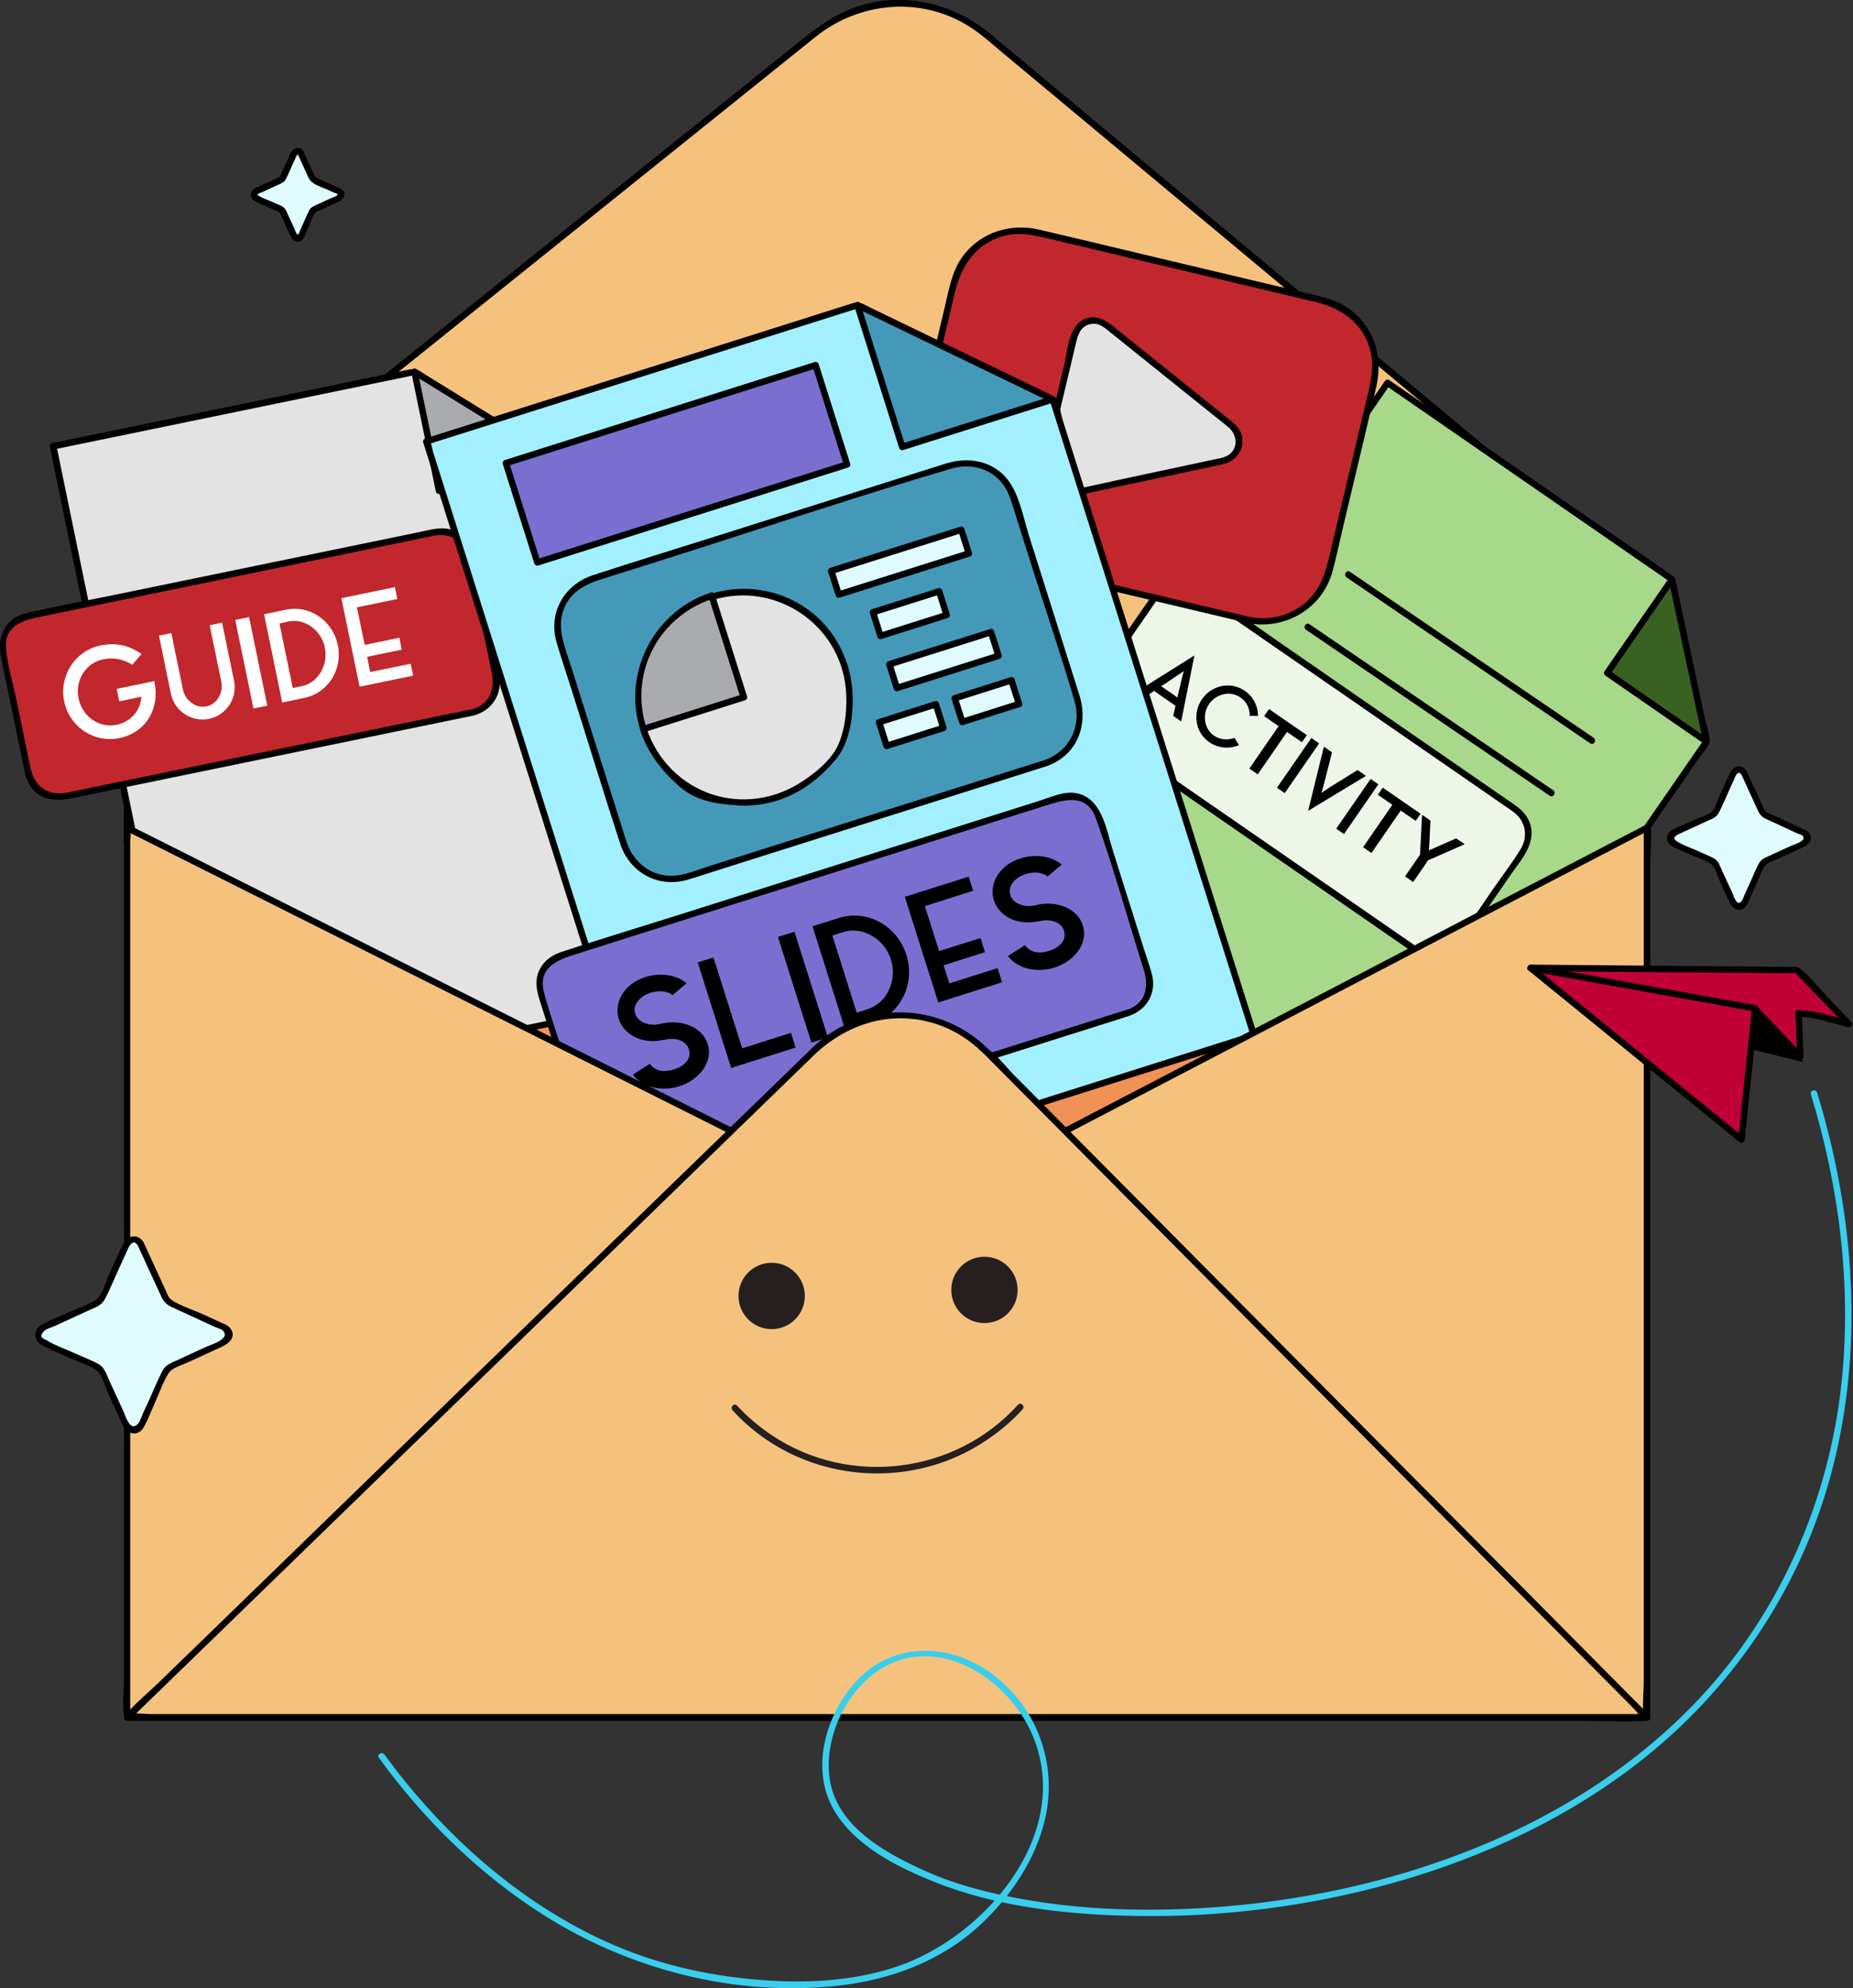 <svg width="466" height="500" viewBox="0 0 466 500" fill="none" xmlns="http://www.w3.org/2000/svg">
<rect x="0" y="0" width="466" height="500" fill="#333333" stroke="none"/>
<g clip-path="url(#clip0_1452_89)">
<path d="M31.926 147.321L205.137 8.23C217.648 -1.826 235.523 -1.652 247.837 8.621L414.185 147.321V179.9H32.056L31.926 147.321Z" fill="#F5C27E"/>
<path d="M32.489 147.907C39.352 142.39 46.216 136.895 53.057 131.378C69.043 118.542 85.028 105.706 101.014 92.87C119.301 78.188 137.589 63.484 155.898 48.801C169.451 37.92 183.004 27.039 196.557 16.136C199.424 13.833 202.291 11.509 205.179 9.207C216.234 0.411 231.59 -0.957 243.688 6.623C246.707 8.512 249.4 10.988 252.136 13.269C256.98 17.308 261.802 21.326 266.645 25.366C282.37 38.485 298.116 51.603 313.841 64.722C331.803 79.686 349.743 94.673 367.705 109.637C380.606 120.388 393.507 131.139 406.409 141.912C408.754 143.867 411.078 145.887 413.467 147.798C413.424 147.776 413.467 146.994 413.337 148.037C413.12 149.774 413.337 151.707 413.337 153.445V179.877L414.162 179.052H37.854C36.29 179.052 34.227 178.705 32.685 179.052C32.489 179.096 32.25 179.052 32.055 179.052L32.88 179.877C32.837 169.018 32.793 158.158 32.75 147.298C32.75 146.256 31.121 146.256 31.121 147.298C31.164 158.158 31.208 169.018 31.251 179.877C31.251 180.312 31.62 180.703 32.077 180.703H398.611C403.542 180.703 408.667 181.115 413.576 180.703C413.793 180.703 414.01 180.703 414.206 180.703C414.64 180.703 415.031 180.334 415.031 179.877V152.598C415.031 151.034 415.639 148.037 414.705 146.669C414.249 145.995 413.185 145.387 412.555 144.866C401.934 136.004 391.292 127.143 380.671 118.26C363.144 103.643 345.616 89.026 328.089 74.409C310.974 60.139 293.859 45.869 276.744 31.6C267.579 23.955 258.413 16.288 249.226 8.664C240.495 1.41 229.244 -1.783 218.059 0.932C211.739 2.474 206.656 5.949 201.704 9.924C190.627 18.807 179.551 27.712 168.495 36.595C150.664 50.908 132.854 65.221 115.023 79.534C97.517 93.587 80.011 107.639 62.505 121.713C52.601 129.662 42.676 137.633 32.772 145.583C32.294 145.952 31.838 146.343 31.36 146.712C30.535 147.364 31.707 148.515 32.511 147.863L32.489 147.907Z" fill="black"/>
<path d="M31.926 211.479L205.137 350.591C217.648 360.647 235.523 360.474 247.837 350.2L414.185 211.501V178.922H32.056L31.926 211.501V211.479Z" fill="#F09156"/>
<path d="M31.336 212.043C38.395 217.712 45.432 223.359 52.491 229.028C68.78 242.103 85.048 255.178 101.338 268.253C119.734 283.022 138.108 297.791 156.505 312.538C169.905 323.311 183.306 334.062 196.707 344.835C199.248 346.876 201.789 348.94 204.352 350.981C215.255 359.669 230.415 361.341 242.774 354.608C246.466 352.589 249.594 349.787 252.808 347.094C257.586 343.119 262.365 339.123 267.143 335.148C282.976 321.943 298.81 308.737 314.643 295.554C332.735 280.459 350.827 265.386 368.919 250.291C381.929 239.431 394.961 228.571 407.971 217.733C409.535 216.43 411.098 215.127 412.662 213.824C413.249 213.324 414.291 212.76 414.725 212.108C415.681 210.653 415.029 207.417 415.029 205.766V178.899C415.029 178.465 414.66 178.074 414.204 178.074H47.648C42.717 178.074 37.592 177.661 32.683 178.074C32.466 178.074 32.249 178.074 32.053 178.074C31.619 178.074 31.25 178.443 31.228 178.899C31.184 189.759 31.141 200.619 31.098 211.478C31.098 212.521 32.726 212.521 32.726 211.478C32.77 200.619 32.813 189.759 32.857 178.899L32.031 179.725H408.362C409.925 179.725 411.989 180.072 413.531 179.725C413.726 179.681 413.965 179.725 414.161 179.725L413.335 178.899V205.766C413.335 207.373 413.01 209.35 413.335 210.914C413.531 211.826 413.618 210.848 413.444 211.022C412.684 211.674 411.902 212.304 411.142 212.955C400.521 221.817 389.9 230.656 379.301 239.518C361.904 254.026 344.507 268.535 327.088 283.043C310.169 297.139 293.271 311.257 276.352 325.353C266.991 333.15 257.63 340.969 248.269 348.766C239.147 356.368 227.201 359.322 215.755 355.477C210.412 353.696 206.264 350.438 201.985 347.007C190.604 337.863 179.201 328.719 167.82 319.575C150.032 305.284 132.223 290.993 114.434 276.701C97.276 262.91 80.118 249.14 62.96 235.348C53.251 227.551 43.543 219.753 33.856 211.978C33.4 211.609 32.944 211.239 32.487 210.892C31.684 210.24 30.511 211.391 31.336 212.043Z" fill="black"/>
<path d="M356.282 291.972L259.805 225.316L348.962 96.281L420.462 145.693L429.085 186.59L356.282 291.972Z" fill="#A8D88A"/>
<path d="M356.673 291.254C345.792 283.739 334.91 276.224 324.029 268.709C306.697 256.742 289.387 244.774 272.055 232.807C268.102 230.07 264.149 227.334 260.196 224.597L260.478 225.705C270.534 211.153 280.59 196.601 290.646 182.027C306.654 158.853 322.661 135.678 338.69 112.504C342.338 107.226 345.987 101.948 349.636 96.67L348.528 96.953C363.102 107.03 377.676 117.086 392.249 127.164C400.307 132.724 408.343 138.285 416.401 143.845L419.16 145.756C419.92 146.277 419.92 146.646 419.703 145.93C420.68 149.079 421.093 152.511 421.766 155.725C423.004 161.611 424.242 167.475 425.48 173.361C426.349 177.51 426.935 181.875 428.13 185.937C428.195 186.176 428.303 186.523 428.303 186.784C428.303 186.132 428.521 186.024 428.282 186.328C427.934 186.784 427.63 187.262 427.304 187.739L422.808 194.233C410.32 212.304 397.853 230.353 385.364 248.423C379.022 257.589 372.702 266.754 366.36 275.92C362.928 280.893 359.279 285.759 356.043 290.841C355.891 291.08 355.717 291.319 355.565 291.536C354.957 292.405 356.369 293.208 356.977 292.361C365.361 280.22 373.744 268.101 382.128 255.96C395.268 236.934 408.43 217.907 421.57 198.881L427.326 190.541C428.021 189.52 429.368 188.217 429.759 187.023C430.345 185.263 428.977 182.092 428.607 180.355C427.413 174.664 426.218 168.974 425.002 163.262L421.809 148.102C421.462 146.494 421.505 145.43 420.18 144.496C413.817 139.935 407.301 135.591 400.872 131.161C384.039 119.541 367.207 107.899 350.375 96.279C350.027 96.04 349.701 95.802 349.354 95.584C348.963 95.324 348.463 95.541 348.246 95.867C338.19 110.419 328.134 124.971 318.078 139.544C302.071 162.719 286.064 185.893 270.035 209.068C266.386 214.346 262.737 219.623 259.088 224.901C258.828 225.292 259.045 225.792 259.371 226.009C270.252 233.524 281.133 241.039 292.015 248.553C309.347 260.521 326.657 272.488 343.989 284.455C347.942 287.192 351.895 289.929 355.848 292.665C356.717 293.273 357.52 291.862 356.673 291.254Z" fill="black"/>
<path d="M420.461 145.691L404.215 169.235L429.17 186.48L420.461 145.691Z" fill="#396121"/>
<path d="M419.766 145.301C414.336 153.141 408.928 160.982 403.498 168.823C403.238 169.214 403.455 169.713 403.781 169.93C412.099 175.686 420.418 181.42 428.736 187.175C429.366 187.61 430.061 186.893 429.931 186.263C427.39 174.361 424.849 162.481 422.329 150.578C421.96 148.884 421.612 147.19 421.243 145.496C421.026 144.475 419.462 144.91 419.679 145.931C422.22 157.833 424.762 169.713 427.281 181.615C427.65 183.309 427.998 185.004 428.367 186.698L429.562 185.785C421.243 180.03 412.925 174.296 404.606 168.54L404.888 169.648C410.318 161.807 415.726 153.967 421.156 146.126C421.764 145.257 420.353 144.454 419.744 145.301H419.766Z" fill="black"/>
<path d="M290.527 150.033L274.416 173.352C272.057 176.767 272.913 181.448 276.327 183.807L356.507 239.202C359.922 241.561 364.602 240.705 366.961 237.29L383.072 213.971C385.432 210.556 384.576 205.876 381.161 203.517L300.982 148.122C297.567 145.763 292.886 146.618 290.527 150.033Z" fill="#EEF6E8"/>
<path d="M356.955 238.54C342.099 228.289 327.265 218.016 312.409 207.764C303.157 201.379 293.926 194.993 284.674 188.608C282.328 186.979 279.96 185.393 277.615 183.742C273.749 181.006 273.032 176.923 275.703 172.97C278.722 168.539 281.807 164.152 284.847 159.721L289.517 152.966C290.516 151.533 291.472 149.774 292.949 148.796C296.663 146.32 299.877 148.383 302.896 150.469L311.779 156.615C331.196 170.016 350.592 183.438 370.009 196.839L378.74 202.877C379.348 203.312 379.999 203.703 380.586 204.159C383.713 206.504 384.387 210.305 382.367 213.607C380.238 217.082 377.697 220.361 375.373 223.728C372.463 227.963 369.618 232.263 366.599 236.412C364.231 239.67 360.452 240.756 356.912 238.54C356.021 237.976 355.196 239.387 356.087 239.952C359.323 241.972 363.449 241.863 366.338 239.235C367.554 238.128 368.445 236.607 369.357 235.261C372.876 230.157 376.416 225.053 379.934 219.949C382.671 215.996 386.711 211.739 384.561 206.548C383.453 203.898 381.129 202.551 378.892 201.009C359.518 187.63 340.145 174.251 320.793 160.85C314.407 156.441 308.13 151.837 301.636 147.623C297.379 144.843 292.449 145.929 289.539 150.034C286.324 154.552 283.218 159.178 280.069 163.739L275.204 170.776C274.27 172.144 273.162 173.491 272.641 175.076C271.208 179.507 273.684 183.026 277.137 185.415C284.587 190.562 292.036 195.71 299.486 200.857C317.969 213.628 336.452 226.399 354.914 239.17L356.043 239.952C356.912 240.56 357.715 239.148 356.868 238.54H356.955Z" fill="black"/>
<path d="M295.619 177.487L290.233 173.751C289.038 174.554 288.061 175.206 288.061 175.206L286.062 173.816L300.376 164.824L297.052 181.418L295.054 180.028C295.054 180.028 295.315 178.898 295.619 177.465V177.487ZM296.119 175.423C296.119 175.423 296.271 174.511 296.379 174.098C296.64 173.164 296.792 172.383 296.9 171.926C297.335 169.993 297.726 168.755 297.726 168.755C297.726 168.755 296.618 169.516 294.967 170.602C294.555 170.906 293.881 171.362 293.121 171.861C292.774 172.1 291.992 172.578 291.992 172.578C291.992 172.578 292.274 172.708 294.099 173.99C295.923 175.249 296.119 175.423 296.119 175.423Z" fill="black"/>
<path d="M311.603 187.372C309.214 188.393 306.39 188.198 304.11 186.634C300.613 184.223 299.831 179.38 302.285 175.818C304.761 172.256 309.518 171.3 313.036 173.711C315.186 175.188 316.359 177.534 316.381 180.01H314.296C314.274 178.142 313.601 176.534 311.907 175.362C309.453 173.668 305.869 174.428 304.066 177.034C302.285 179.619 302.806 183.267 305.261 184.962C306.911 186.091 308.801 186.178 310.452 185.548L311.603 187.372Z" fill="black"/>
<path d="M328.653 184.872L327.415 186.653L323.657 184.068L316.294 194.732L314.188 193.277L321.55 182.613L317.901 180.093L319.139 178.312L328.653 184.872Z" fill="black"/>
<path d="M323.091 199.447L321.137 198.1L329.781 185.59L331.736 186.936L323.091 199.447Z" fill="black"/>
<path d="M343.532 195.105L328.98 203.901L332.933 187.785L334.975 189.197L333.042 196.842L332.325 199.383L334.497 197.928L341.404 193.649L343.511 195.105H343.532Z" fill="black"/>
<path d="M337.994 209.74L336.039 208.393L344.683 195.883L346.638 197.229L337.994 209.74Z" fill="black"/>
<path d="M357.258 204.637L356.02 206.418L352.263 203.834L344.9 214.498L342.793 213.043L350.156 202.379L346.507 199.859L347.745 198.078L357.258 204.637Z" fill="black"/>
<path d="M368.356 212.283L360.298 215.845L359.125 216.323L358.213 217.713L355.389 221.796L353.348 220.384L356.28 216.149L357.105 214.954L357.192 213.434L357.626 204.898L359.733 206.354L359.451 212.218L359.342 213.847L360.819 213.195L366.205 210.828L368.356 212.305V212.283Z" fill="black"/>
<path d="M338.642 145.192C356.561 157.398 374.458 169.583 392.376 181.789C394.895 183.505 397.415 185.221 399.934 186.937C400.803 187.523 401.628 186.111 400.76 185.525C382.841 173.319 364.945 161.134 347.026 148.928C344.507 147.212 341.987 145.496 339.468 143.78C338.599 143.194 337.774 144.606 338.642 145.192Z" fill="black"/>
<path d="M328.459 158.376C346.377 170.582 364.274 182.767 382.192 194.973C384.712 196.689 387.231 198.404 389.751 200.12C390.62 200.707 391.445 199.295 390.576 198.708C372.658 186.502 354.761 174.318 336.843 162.111C334.323 160.396 331.804 158.68 329.284 156.964C328.415 156.378 327.59 157.789 328.459 158.376Z" fill="black"/>
<path d="M169.711 250.919L47.127 276.157L13.375 112.242L104.249 93.519L142.149 117.042L169.711 250.919Z" fill="#E3E3E4"/>
<path d="M169.495 250.141C155.682 252.986 141.89 255.832 128.076 258.677C106.075 263.216 84.073 267.734 62.071 272.273C57.032 273.316 51.972 274.358 46.933 275.401L47.932 275.965C44.109 257.439 40.309 238.912 36.486 220.386C30.448 191.043 24.41 161.722 18.372 132.379C16.982 125.581 15.57 118.804 14.18 112.006L13.616 113.005C32.186 109.183 50.756 105.36 69.304 101.538C79.49 99.431 89.677 97.346 99.885 95.239L103.338 94.522C103.642 94.457 103.924 94.392 104.229 94.349C104.815 94.218 103.881 94.24 103.924 94.262C107.03 96.086 110.071 98.084 113.155 99.974C118.542 103.319 123.95 106.663 129.336 110.008C133.18 112.397 136.981 115.134 140.978 117.241C141.217 117.371 141.521 117.523 141.738 117.697C141.26 117.284 141.369 117.023 141.434 117.436C141.521 118.044 141.673 118.631 141.803 119.239C142.368 121.975 142.932 124.69 143.497 127.427C148.232 150.384 152.945 173.342 157.68 196.321C161.372 214.282 164.76 232.331 168.778 250.228C168.843 250.51 168.909 250.814 168.952 251.118C169.169 252.139 170.733 251.705 170.516 250.684C167.345 235.263 164.174 219.843 160.981 204.422C156.007 180.248 151.034 156.075 146.038 131.901L143.866 121.389C143.606 120.086 143.562 118.044 142.932 116.85C142.628 116.285 142.237 116.111 141.694 115.785C140.131 114.786 138.545 113.831 136.96 112.853C131.747 109.617 126.534 106.381 121.3 103.145C116.63 100.234 111.961 97.346 107.269 94.435C105.771 93.501 104.858 92.546 103.099 92.893C94.998 94.501 86.94 96.216 78.839 97.889C57.38 102.298 35.921 106.729 14.463 111.138L13.116 111.42C12.66 111.507 12.464 112.006 12.551 112.419C16.374 130.946 20.175 149.472 23.997 167.999C30.035 197.341 36.073 226.663 42.111 256.005C43.501 262.803 44.913 269.58 46.303 276.378C46.39 276.834 46.89 277.03 47.302 276.943C61.116 274.097 74.907 271.252 88.721 268.407C110.723 263.868 132.724 259.35 154.726 254.811C159.765 253.768 164.825 252.726 169.864 251.683C170.885 251.466 170.451 249.902 169.43 250.119L169.495 250.141Z" fill="black"/>
<path d="M104.25 93.519L110.397 123.427L142.107 116.889L104.25 93.519Z" fill="#AAABAE"/>
<path d="M103.469 93.739C105.51 103.708 107.574 113.678 109.615 123.625C109.702 124.081 110.202 124.277 110.615 124.19C119.867 122.278 129.119 120.389 138.372 118.478C139.697 118.195 141.022 117.935 142.325 117.652C143.041 117.5 143.085 116.501 142.52 116.154C131.465 109.334 120.41 102.514 109.355 95.694C107.791 94.717 106.227 93.761 104.642 92.784C103.751 92.241 102.926 93.631 103.816 94.195C114.872 101.015 125.927 107.835 136.982 114.655C138.546 115.632 140.109 116.588 141.695 117.565L141.89 116.067C132.638 117.978 123.385 119.868 114.133 121.779C112.808 122.061 111.483 122.322 110.18 122.604L111.179 123.169C109.138 113.2 107.074 103.231 105.033 93.283C104.815 92.262 103.252 92.697 103.469 93.718V93.739Z" fill="black"/>
<path d="M109.547 133.807L6.673 154.999C2.608 155.837 -0.009 159.811 0.829 163.876L7.135 194.487C7.972 198.552 11.946 201.169 16.011 200.331L118.886 179.139C122.951 178.302 125.567 174.328 124.73 170.263L118.424 139.652C117.586 135.587 113.612 132.97 109.547 133.807Z" fill="#C1272D"/>
<path d="M118.649 178.355C99.731 182.243 80.836 186.153 61.918 190.04C50.081 192.473 38.244 194.905 26.407 197.36C23.279 198.011 20.152 198.641 17.024 199.293C12.333 200.27 8.662 197.968 7.663 193.146C6.49 187.456 5.318 181.765 4.145 176.075C3.254 171.796 1.886 167.365 1.517 163C1.039 157.461 5.6 156.028 9.813 155.159C13.571 154.377 17.328 153.617 21.086 152.835C45.954 147.709 70.823 142.584 95.692 137.48C99.427 136.719 103.141 135.938 106.877 135.177C107.724 135.004 108.593 134.786 109.44 134.656C113.306 134.005 116.586 136.024 117.606 139.869C118.714 144.104 119.387 148.513 120.278 152.813C121.429 158.395 122.667 163.977 123.731 169.581C124.491 173.621 122.884 177.269 118.649 178.377C117.628 178.638 118.063 180.202 119.083 179.941C123.232 178.877 126.099 175.184 125.621 170.819C125.447 169.255 125.013 167.669 124.687 166.127C123.297 159.416 121.929 152.705 120.538 145.994C119.539 141.107 119.192 134.873 113.436 133.179C110.787 132.397 108.028 133.266 105.422 133.809C80.531 138.935 55.663 144.061 30.773 149.186C22.78 150.837 14.744 152.336 6.795 154.117C1.495 155.311 -0.786 159.894 0.214 164.976C1.386 170.927 2.668 176.835 3.884 182.786L5.774 191.973C6.143 193.798 6.404 195.709 7.403 197.338C9.9 201.378 14.114 201.552 18.197 200.705C27.862 198.706 37.549 196.73 47.214 194.732C70.714 189.888 94.193 185.067 117.693 180.223L119.083 179.941C120.104 179.724 119.67 178.16 118.649 178.377V178.355Z" fill="black"/>
<path d="M38.876 171.691C40.201 178.142 36.726 184.245 30.015 185.613C23.673 186.916 17.461 182.811 16.136 176.361C14.811 169.975 18.895 163.633 25.215 162.33C30.08 161.331 33.099 162.83 35.597 164.437L33.273 167.173C31.601 166.153 29.211 165.132 25.932 165.805C21.566 166.696 18.829 171.083 19.763 175.622C20.697 180.205 24.954 183.181 29.32 182.268C32.752 181.552 35.315 178.88 35.553 175.21L29.993 176.361L29.342 173.233L38.789 171.278C38.833 171.496 38.833 171.474 38.876 171.669V171.691Z" fill="white"/>
<path d="M55.445 156.681L55.857 156.594L58.855 171.189C59.767 175.576 56.922 179.877 52.578 180.767C48.19 181.68 43.89 178.834 42.978 174.447L39.98 159.852L40.393 159.765L42.869 159.244L43.086 159.2L46.018 173.448C46.583 176.141 49.255 178.183 51.926 177.64C54.576 177.097 56.227 174.165 55.662 171.471L52.73 157.224L52.947 157.18L55.423 156.659L55.445 156.681Z" fill="white"/>
<path d="M67.218 177.446L63.743 178.163L59.16 155.9L62.635 155.184L67.218 177.446Z" fill="white"/>
<path d="M84.962 162.243C86.222 168.324 82.53 174.275 76.513 175.513L74.32 175.969L70.975 176.664L66.414 154.467L69.759 153.772L71.953 153.316C77.969 152.078 83.703 156.14 84.962 162.243ZM81.726 162.916C80.836 158.551 76.709 155.423 72.561 156.292L70.28 156.77L73.625 173.016L75.905 172.538C80.032 171.691 82.595 167.217 81.704 162.916H81.726Z" fill="white"/>
<path d="M89.761 152.705L91.716 162.175L100.425 160.372L101.033 163.369L92.324 165.172L93.106 168.995L103.292 166.91L103.9 169.907L90.434 172.687L85.852 150.425L99.317 147.645L99.926 150.642L89.739 152.727L89.761 152.705Z" fill="white"/>
<path d="M75.667 38.506L78.577 44.826C78.664 45.021 78.816 45.173 79.012 45.26L85.332 48.171C86.027 48.496 86.027 49.474 85.332 49.8L79.012 52.71C78.816 52.797 78.664 52.949 78.577 53.144L75.667 59.465C75.341 60.16 74.364 60.16 74.038 59.465L71.127 53.144C71.041 52.949 70.889 52.797 70.693 52.71L64.373 49.8C63.678 49.474 63.678 48.496 64.373 48.171L70.693 45.26C70.889 45.173 71.041 45.021 71.127 44.826L74.038 38.506C74.364 37.811 75.341 37.811 75.667 38.506Z" fill="#DFFBFF"/>
<path d="M74.951 38.92C75.841 40.853 76.732 42.764 77.6 44.697C78.382 46.413 80.684 46.934 82.313 47.673L83.986 48.433C84.138 48.498 84.833 48.693 84.898 48.845C85.05 49.236 83.312 49.801 83.03 49.931L79.36 51.626C78.665 51.951 78.143 52.19 77.774 52.885C77.253 53.884 76.818 54.949 76.362 55.969L75.58 57.663C75.45 57.946 75.255 58.706 75.016 58.923C74.581 59.271 74.256 57.946 74.082 57.598L72.388 53.928C72.062 53.189 71.823 52.386 71.063 51.973C70.194 51.473 69.217 51.126 68.305 50.713C67.284 50.235 66.046 49.866 65.112 49.236C64.916 49.106 64.656 49.15 64.808 48.845C64.894 48.672 65.676 48.455 65.829 48.368L69.868 46.5C70.694 46.13 71.454 45.892 71.888 45.044C72.475 43.937 72.952 42.742 73.474 41.591L74.342 39.68C74.342 39.68 74.755 38.637 74.907 38.898C75.472 39.788 76.884 38.963 76.319 38.073C75.472 36.726 73.843 36.987 73.17 38.333C72.583 39.528 72.04 40.766 71.497 42.004L70.672 43.806C70.542 44.067 70.476 44.371 70.237 44.545C69.999 44.74 69.543 44.871 69.26 45.001L67.284 45.913C66.198 46.413 65.047 46.847 64.004 47.434C62.723 48.15 62.723 49.801 64.004 50.518C65.047 51.104 66.198 51.539 67.284 52.038L69.26 52.95C69.543 53.081 69.999 53.189 70.237 53.407C70.455 53.602 70.542 53.884 70.672 54.145L71.497 55.948C72.062 57.164 72.583 58.402 73.17 59.618C73.799 60.9 75.515 61.269 76.319 59.879C76.818 59.01 77.188 58.011 77.6 57.099C78.1 56.013 78.491 54.644 79.164 53.667C79.577 53.081 80.598 52.842 81.228 52.538L85.137 50.735C86.245 50.235 87.2 49.084 86.201 47.89C85.897 47.52 85.441 47.368 85.028 47.173L82.9 46.196L80.576 45.131C80.228 44.979 79.685 44.827 79.381 44.588C79.121 44.371 79.012 43.959 78.86 43.654L77.861 41.461C77.34 40.353 76.84 39.224 76.319 38.116C75.885 37.16 74.473 37.986 74.907 38.941L74.951 38.92Z" fill="black"/>
<path d="M438.618 194.275L443.179 204.223C443.309 204.527 443.57 204.766 443.874 204.918L453.821 209.479C454.907 209.978 454.907 211.521 453.821 212.02L443.874 216.581C443.57 216.711 443.331 216.972 443.179 217.276L438.618 227.224C438.118 228.31 436.576 228.31 436.077 227.224L431.516 217.276C431.385 216.972 431.125 216.733 430.821 216.581L420.873 212.02C419.787 211.521 419.787 209.978 420.873 209.479L430.821 204.918C431.125 204.788 431.363 204.527 431.516 204.223L436.077 194.275C436.576 193.189 438.118 193.189 438.618 194.275Z" fill="#DFFBFF"/>
<path d="M437.9 194.691C439.29 197.731 440.68 200.75 442.07 203.791C442.548 204.833 443.069 205.442 444.134 205.941L449.303 208.33L451.931 209.547C452.278 209.699 453.104 209.894 453.364 210.198C454.45 211.501 451.04 212.413 450.432 212.696C448.499 213.586 446.588 214.455 444.655 215.346C443.634 215.802 442.874 216.127 442.309 217.17C441.484 218.734 440.811 220.406 440.094 222.013L438.856 224.685C438.595 225.228 438.356 226.205 437.944 226.661C436.706 228.008 435.989 225.25 435.663 224.576C434.773 222.665 433.904 220.732 433.013 218.821C432.535 217.756 432.188 216.518 431.102 215.91C429.734 215.128 428.192 214.585 426.78 213.912C425.151 213.174 423.261 212.565 421.741 211.588C420.112 210.546 421.893 209.894 422.87 209.438C424.999 208.461 427.127 207.483 429.234 206.506C430.45 205.941 431.602 205.615 432.253 204.377C433.165 202.618 433.926 200.75 434.751 198.947L436.119 195.95C436.228 195.69 437.01 193.431 437.835 194.712C438.4 195.603 439.811 194.777 439.247 193.887C438.074 192.041 435.989 192.519 435.12 194.278C434.186 196.167 433.361 198.122 432.47 200.033C431.927 201.185 431.406 203.422 430.32 204.225C429.039 205.181 427.106 205.702 425.65 206.375C423.956 207.157 422.132 207.852 420.481 208.743C418.831 209.633 418.765 211.849 420.481 212.783C422.197 213.717 423.935 214.368 425.65 215.15C427.084 215.802 429.039 216.345 430.32 217.3C431.406 218.104 431.927 220.319 432.47 221.492C433.361 223.403 434.186 225.358 435.12 227.248C435.989 228.985 438.117 229.528 439.247 227.639C440.05 226.292 440.593 224.685 441.267 223.273C442.07 221.536 442.722 219.516 443.743 217.887C444.394 216.844 446.11 216.453 447.153 215.954L453.299 213.13C454.754 212.457 456.21 211.045 454.885 209.373C454.45 208.83 453.734 208.591 453.125 208.309L449.781 206.766L446.11 205.072C445.524 204.812 444.742 204.595 444.22 204.204C443.699 203.813 443.504 203.139 443.243 202.575L441.658 199.143C440.854 197.384 440.05 195.624 439.225 193.865C438.791 192.91 437.379 193.735 437.813 194.691H437.9Z" fill="black"/>
<path d="M239.837 71.235L228.752 117.982C226.555 127.249 232.286 136.543 241.553 138.741L313.66 155.839C322.927 158.037 332.221 152.306 334.419 143.038L345.504 96.291C347.701 87.024 341.97 77.73 332.703 75.533L260.596 58.434C251.329 56.237 242.035 61.968 239.837 71.235Z" fill="#C1272D"/>
<path d="M313.864 155.052C293.296 150.166 272.727 145.3 252.159 140.414C248.858 139.632 245.535 138.872 242.234 138.068C233.872 136.026 228.007 128.316 229.289 119.585C229.81 116.066 230.874 112.591 231.7 109.138C233.242 102.622 234.784 96.106 236.326 89.59C237.586 84.291 238.845 78.97 240.105 73.67C241.691 66.959 245.296 61.247 252.398 59.336C256.59 58.206 260.413 59.227 264.452 60.182L279.178 63.679C292.275 66.785 305.35 69.891 318.447 72.997C322.552 73.974 326.656 74.952 330.74 75.907C336.886 77.362 342.164 80.751 344.293 87.049C345.965 92.001 344.597 96.606 343.446 101.427C341.99 107.531 340.557 113.612 339.102 119.715C337.668 125.753 336.235 131.791 334.801 137.829C333.628 142.781 332.673 147.581 328.676 151.23C324.68 154.879 319.142 156.204 313.864 155.052C312.843 154.835 312.409 156.399 313.429 156.616C322.79 158.614 332.325 153.315 335.018 143.976C336.039 140.392 336.756 136.721 337.625 133.094C340.448 121.149 343.337 109.203 346.117 97.257C347.768 90.155 345.791 82.771 339.927 78.144C336.626 75.538 332.803 74.713 328.872 73.779C316.535 70.847 304.22 67.936 291.884 65.004C281.698 62.593 271.533 60.117 261.325 57.75C254.309 56.121 247.012 58.249 242.472 63.983C239.453 67.784 238.715 72.476 237.629 77.058C234.654 89.612 231.678 102.188 228.702 114.741C227.378 120.367 226.9 125.818 229.984 131.096C232.916 136.07 237.673 138.633 243.102 139.914C265.908 145.322 288.713 150.73 311.518 156.138L313.451 156.594C314.472 156.833 314.906 155.27 313.886 155.031L313.864 155.052Z" fill="black"/>
<path d="M307.674 115.872L268.058 124.364C264.474 125.124 261.303 121.888 262.15 118.326L270.186 84.487C271.033 80.904 275.312 79.449 278.179 81.751L309.759 107.119C313.039 109.747 311.801 115.025 307.674 115.915V115.872Z" fill="#E3E3E4"/>
<path d="M307.455 115.09C298.724 116.958 289.992 118.826 281.24 120.694C277.048 121.584 272.856 122.583 268.664 123.387C265.471 123.995 262.3 122.236 262.93 118.522C263.082 117.588 263.386 116.632 263.603 115.698C265.949 105.794 268.295 95.891 270.662 85.965C271.184 83.814 271.987 81.751 274.593 81.447C276.461 81.23 277.634 82.294 278.959 83.358C282.608 86.29 286.257 89.223 289.906 92.155C294.879 96.151 299.831 100.126 304.805 104.122C306.152 105.208 307.52 106.272 308.845 107.358C311.69 109.704 311.364 114.026 307.476 115.069C306.456 115.351 306.89 116.915 307.911 116.632C311.06 115.785 313.123 112.723 312.276 109.443C311.82 107.727 310.604 106.685 309.301 105.642C305.239 102.385 301.2 99.127 297.138 95.869C292.23 91.916 287.299 87.963 282.391 84.032C279.437 81.664 276.114 78.168 272.052 80.622C268.729 82.62 268.403 88.528 267.6 91.938C266.101 98.214 264.624 104.491 263.126 110.768C262.279 114.33 259.889 119.782 262.496 123.061C265.341 126.645 270.119 124.734 273.812 123.952C285.171 121.519 296.552 119.087 307.911 116.654C308.932 116.437 308.497 114.873 307.476 115.09H307.455Z" fill="black"/>
<path d="M315.317 260.393L169.06 306.633L107.203 111.029L215.626 76.734L264.798 100.626L315.317 260.393Z" fill="#A2F0FD"/>
<path d="M315.102 259.587C298.53 264.821 281.958 270.056 265.408 275.312C239.236 283.587 213.043 291.862 186.871 300.137C180.855 302.026 174.86 303.938 168.844 305.827L169.843 306.392C167.801 299.92 165.76 293.469 163.718 286.997C158.788 271.38 153.836 255.764 148.906 240.148C142.954 221.339 137.003 202.53 131.052 183.721C125.905 167.454 120.757 151.186 115.632 134.918C113.937 129.532 112.222 124.145 110.528 118.759L108.942 113.764C108.747 113.134 108.573 111.613 108.117 111.135C108.052 111.07 108.03 110.875 108.008 110.788L107.443 111.787C129.619 104.772 151.772 97.756 173.948 90.763C186.089 86.918 198.23 83.096 210.349 79.252C211.761 78.796 213.195 78.361 214.606 77.905C215.432 77.644 216.17 77.731 215.301 77.449C216.583 77.84 217.864 78.687 219.059 79.273L227.269 83.27C239.301 89.112 251.355 94.976 263.388 100.819C263.714 100.971 264.061 101.123 264.387 101.297C263.996 101.058 263.974 100.58 264.126 101.079C264.322 101.774 264.561 102.448 264.778 103.143C265.842 106.488 266.906 109.832 267.949 113.199C276.615 140.587 285.281 167.997 293.947 195.385C300.702 216.778 307.478 238.15 314.233 259.543C314.341 259.891 314.45 260.238 314.559 260.586C314.884 261.585 316.448 261.151 316.122 260.152C310.302 241.777 304.503 223.381 298.682 205.006C289.56 176.163 280.438 147.32 271.316 118.498C269.991 114.328 268.687 110.158 267.363 105.988C266.841 104.337 266.537 101.97 265.625 100.471C265.234 99.82 264.756 99.668 264.061 99.342L257.915 96.345C251.182 93.087 244.47 89.807 237.737 86.549C231.613 83.574 225.488 80.598 219.341 77.623C217.473 76.71 216.279 75.668 214.281 76.298C204.507 79.382 194.755 82.466 184.981 85.572C159.483 93.63 133.984 101.688 108.508 109.767L106.987 110.245C106.575 110.375 106.271 110.81 106.423 111.244C108.464 117.716 110.506 124.167 112.547 130.639C117.478 146.256 122.43 161.872 127.36 177.488C133.311 196.297 139.262 215.106 145.213 233.915C150.361 250.182 155.508 266.45 160.634 282.718C162.328 288.104 164.044 293.491 165.738 298.877C166.52 301.331 167.041 304.177 168.149 306.501C168.192 306.609 168.214 306.739 168.257 306.848C168.388 307.261 168.822 307.565 169.257 307.413C185.828 302.178 202.4 296.944 218.95 291.688C245.122 283.413 271.316 275.138 297.487 266.863C303.504 264.973 309.498 263.062 315.514 261.172C316.513 260.847 316.079 259.283 315.08 259.609L315.102 259.587Z" fill="black"/>
<path d="M215.625 76.734L226.897 112.419L264.732 100.452L215.625 76.734Z" fill="#4499B9"/>
<path d="M214.844 76.951C218.602 88.832 222.359 100.734 226.117 112.615C226.247 113.027 226.681 113.331 227.116 113.179C239.735 109.183 252.332 105.208 264.951 101.212C265.559 101.016 265.819 100.039 265.146 99.713C250.833 92.806 236.52 85.9 222.185 78.971C220.122 77.972 218.08 76.995 216.017 75.996C215.083 75.54 214.258 76.951 215.192 77.407C229.505 84.314 243.818 91.221 258.153 98.15C260.216 99.149 262.258 100.126 264.321 101.125L264.516 99.626C251.897 103.623 239.3 107.597 226.681 111.594L227.68 112.158C223.923 100.278 220.166 88.376 216.408 76.495C216.082 75.496 214.518 75.931 214.844 76.93V76.951Z" fill="black"/>
<path d="M239.227 117L148.855 145.581C142.291 147.657 138.652 154.662 140.728 161.226L156.904 212.376C158.981 218.941 165.986 222.58 172.55 220.503L262.922 191.923C269.486 189.847 273.125 182.842 271.049 176.277L254.872 125.127C252.796 118.562 245.791 114.924 239.227 117Z" fill="#4499B9"/>
<path d="M262.734 191.129C240.059 198.297 217.384 205.464 194.709 212.631C189.235 214.369 183.762 216.085 178.289 217.822C175.444 218.713 172.273 220.125 169.275 220.233C163.867 220.45 159.393 216.954 157.656 211.98C157.178 210.568 156.765 209.135 156.309 207.723C154.267 201.272 152.226 194.822 150.184 188.371L143.668 167.759C142.105 162.786 139.65 157.551 142.105 152.425C144.363 147.712 148.664 146.474 153.138 145.063C158.199 143.455 163.281 141.848 168.341 140.263C191.972 132.791 215.472 124.82 239.255 117.848C243.555 116.589 248.095 117.436 251.309 120.694C253.068 122.475 253.894 124.668 254.611 126.97C256.348 132.487 258.107 138.004 259.845 143.542C263.32 154.511 267.077 165.435 270.27 176.49C272.051 182.724 268.858 188.979 262.712 191.129C261.734 191.477 262.147 193.041 263.146 192.693C270.922 189.978 273.81 182.29 271.443 174.775L266.013 157.595C263.602 149.993 261.213 142.391 258.802 134.789C257.499 130.684 256.609 125.711 254.35 121.975C250.766 116.067 244.033 114.612 237.8 116.589C233.565 117.935 229.329 119.26 225.094 120.607C210.086 125.363 195.056 130.098 180.048 134.855C169.732 138.112 159.371 141.283 149.098 144.65C141.909 146.996 137.826 154.076 139.954 161.461C141.214 165.805 142.691 170.083 144.038 174.384C148.034 187.003 151.878 199.665 156.005 212.262C158.372 219.473 165.583 223.382 172.903 221.232C176.074 220.298 179.201 219.234 182.329 218.257C208.609 209.938 234.889 201.641 261.148 193.323L263.124 192.693C264.124 192.367 263.689 190.803 262.69 191.129H262.734Z" fill="black"/>
<path d="M212.239 167.083C218.516 186.956 200.185 208.719 174.317 199.445C151.859 183.612 159.114 156.093 178.987 149.816L186.98 175.076L212.239 167.083Z" fill="#AAABAE"/>
<path d="M211.455 167.3C216.211 182.938 205.395 199.206 189.04 200.704C184.566 201.117 179.462 200.639 175.27 198.902C171.079 197.164 167.386 192.386 165.149 188.694C161.261 182.265 160.197 174.489 162.478 167.3C164.997 159.329 171.296 153.161 179.202 150.576L178.202 150.012C180.874 158.439 183.524 166.866 186.195 175.271C186.326 175.684 186.76 175.988 187.194 175.836C195.621 173.164 204.048 170.515 212.454 167.843C213.453 167.517 213.019 165.953 212.019 166.279C203.592 168.951 195.165 171.601 186.76 174.272L187.759 174.837C185.087 166.41 182.438 157.983 179.766 149.577C179.636 149.164 179.202 148.86 178.767 149.012C163.042 154.182 155.245 172.122 162.456 187.108C164.519 191.43 167.69 195.166 171.383 198.207C175.184 201.334 180.244 202.246 185.109 202.442C193.84 202.789 202.463 199.293 208.045 192.494C213.931 185.349 215.733 175.705 213.04 166.887C212.736 165.888 211.172 166.323 211.476 167.322L211.455 167.3Z" fill="black"/>
<path d="M161.805 183.354C168.082 203.227 195.622 210.482 211.433 188.024C220.707 162.156 198.945 143.825 179.072 150.102L187.064 175.362L161.805 183.354Z" fill="#E3E3E4"/>
<path d="M161.003 183.569C166.172 199.293 184.112 207.091 199.099 199.88C203.421 197.816 207.157 194.645 210.197 190.953C213.238 187.261 214.237 182.092 214.433 177.227C214.78 168.495 211.283 159.873 204.485 154.291C197.34 148.405 187.696 146.602 178.878 149.296C178.465 149.426 178.183 149.86 178.313 150.295C180.985 158.722 183.635 167.149 186.306 175.554L186.871 174.555C178.444 177.227 170.017 179.876 161.611 182.548C160.612 182.874 161.047 184.437 162.046 184.112C170.473 181.44 178.9 178.79 187.305 176.119C187.718 175.989 188.022 175.554 187.87 175.12C185.198 166.693 182.549 158.266 179.877 149.86L179.312 150.859C194.95 146.103 211.218 156.919 212.717 173.274C213.129 177.748 212.652 182.852 210.914 187.044C209.177 191.236 204.398 194.928 200.706 197.165C194.277 201.053 186.502 202.117 179.312 199.836C171.342 197.317 165.173 191.018 162.589 183.112C162.263 182.113 160.699 182.548 161.025 183.547L161.003 183.569Z" fill="black"/>
<path d="M241.765 133.206L209.066 143.547L210.946 149.49L243.645 139.149L241.765 133.206Z" fill="#DFFBFF"/>
<path d="M243.426 138.393C233.891 141.412 224.356 144.431 214.822 147.428L210.717 148.732L211.716 149.296C211.086 147.32 210.456 145.343 209.826 143.345L209.262 144.344C218.796 141.325 228.331 138.306 237.866 135.309L241.971 134.006L240.972 133.441C241.602 135.418 242.231 137.394 242.861 139.392C243.187 140.391 244.751 139.957 244.425 138.958C243.795 136.981 243.165 135.005 242.536 133.007C242.405 132.594 241.971 132.29 241.536 132.442C232.002 135.461 222.467 138.48 212.932 141.477C211.564 141.912 210.195 142.346 208.827 142.781C208.414 142.911 208.11 143.345 208.262 143.78C208.892 145.756 209.522 147.733 210.152 149.731C210.282 150.143 210.717 150.447 211.151 150.295C220.686 147.276 230.221 144.257 239.755 141.26L243.86 139.957C244.859 139.631 244.425 138.067 243.426 138.393Z" fill="black"/>
<path d="M205.099 91.833L127.215 116.465L135.113 141.439L212.997 116.808L205.099 91.833Z" fill="#7A6FD1"/>
<path d="M212.802 116.021C190.084 123.21 167.387 130.377 144.669 137.566C141.411 138.587 138.174 139.63 134.917 140.651L135.916 141.215C133.288 132.897 130.66 124.578 128.01 116.238L127.445 117.237C150.164 110.048 172.86 102.881 195.579 95.692C198.836 94.671 202.073 93.628 205.331 92.608L204.331 92.043C206.959 100.361 209.588 108.68 212.237 117.02C212.563 118.019 214.127 117.585 213.801 116.586C211.173 108.267 208.545 99.949 205.895 91.608C205.765 91.196 205.331 90.892 204.896 91.044C182.178 98.233 159.481 105.4 136.763 112.589C133.505 113.61 130.269 114.653 127.011 115.673C126.598 115.804 126.294 116.238 126.446 116.672C129.074 124.991 131.702 133.309 134.352 141.65C134.482 142.062 134.917 142.366 135.351 142.214C158.069 135.025 180.766 127.858 203.484 120.669C206.742 119.648 209.978 118.605 213.236 117.585C214.235 117.259 213.801 115.695 212.802 116.021Z" fill="black"/>
<path d="M266.92 200.475L140.931 240.32C136.974 241.571 134.78 245.794 136.032 249.751L148.613 289.532C149.864 293.489 154.087 295.682 158.044 294.431L284.033 254.586C287.991 253.334 290.184 249.112 288.932 245.154L276.351 205.374C275.1 201.417 270.878 199.223 266.92 200.475Z" fill="#7A6FD1"/>
<path d="M283.805 253.788C260.565 261.129 237.347 268.471 214.108 275.833C199.577 280.438 185.047 285.021 170.517 289.625L159.245 293.187C158.115 293.535 157.008 293.947 155.791 293.969C151.556 293.991 149.819 290.668 148.733 287.258L141.956 265.843C140.24 260.456 138.22 255.048 136.809 249.575C135.201 243.298 140.153 241.408 144.736 239.975C149.406 238.498 154.076 237.021 158.723 235.544C189.239 225.901 219.733 216.257 250.249 206.592C254.788 205.159 259.327 203.725 263.867 202.292C268.406 200.858 273.445 199.816 275.573 205.745C280.069 218.234 283.609 231.135 287.606 243.776C288.887 247.816 288.388 252.094 283.783 253.81C282.806 254.179 283.24 255.743 284.218 255.374C288.648 253.723 290.929 249.423 289.647 244.84C289.061 242.712 288.323 240.626 287.649 238.541C285.065 230.375 282.48 222.23 279.917 214.064C278.201 208.612 277.115 200.163 270.078 199.382C267.211 199.056 264.019 200.554 261.325 201.401C248.055 205.593 234.806 209.785 221.536 213.977C204.421 219.385 187.306 224.793 170.191 230.223C160.504 233.285 150.753 236.217 141.131 239.41C138.546 240.257 136.439 241.886 135.419 244.471C134.354 247.207 135.136 249.683 135.962 252.29C138.351 259.848 140.74 267.406 143.129 274.965C144.302 278.657 145.453 282.328 146.626 286.02C147.212 287.866 147.647 290.016 148.689 291.667C151.686 296.488 156.638 295.728 161.134 294.317C173.189 290.516 185.221 286.693 197.275 282.892L248.793 266.603C260.044 263.041 271.295 259.479 282.567 255.917L284.239 255.374C285.238 255.048 284.804 253.484 283.805 253.81V253.788Z" fill="black"/>
<path d="M236.2 148.711L219.551 153.977L221.43 159.92L238.08 154.654L236.2 148.711Z" fill="#DFFBFF"/>
<path d="M237.846 153.878C233.002 155.42 228.137 156.94 223.294 158.482C222.599 158.699 221.904 158.916 221.209 159.134L222.208 159.698C221.578 157.722 220.948 155.745 220.318 153.747L219.754 154.746C224.597 153.204 229.462 151.684 234.306 150.142C235.001 149.925 235.696 149.707 236.391 149.49L235.392 148.926C236.021 150.902 236.651 152.879 237.281 154.877C237.607 155.876 239.171 155.441 238.845 154.442C238.215 152.466 237.585 150.489 236.955 148.491C236.825 148.079 236.391 147.774 235.956 147.927C231.113 149.469 226.248 150.989 221.404 152.531C220.709 152.748 220.014 152.965 219.319 153.183C218.907 153.313 218.603 153.747 218.755 154.182C219.384 156.158 220.014 158.135 220.644 160.133C220.775 160.545 221.209 160.849 221.643 160.697C226.487 159.155 231.352 157.635 236.195 156.093C236.89 155.876 237.585 155.659 238.28 155.441C239.279 155.116 238.845 153.552 237.846 153.878Z" fill="black"/>
<path d="M235.366 177.085L221.098 181.598L222.977 187.541L237.245 183.029L235.366 177.085Z" fill="#DFFBFF"/>
<path d="M237.021 182.268C232.851 183.593 228.703 184.896 224.533 186.221L222.752 186.786L223.751 187.351C223.121 185.374 222.491 183.398 221.861 181.399L221.297 182.399C225.467 181.074 229.615 179.771 233.785 178.446C234.372 178.25 234.98 178.076 235.566 177.881L234.567 177.316C235.197 179.293 235.827 181.269 236.457 183.267C236.783 184.266 238.346 183.832 238.021 182.833C237.391 180.856 236.761 178.88 236.131 176.882C236.001 176.469 235.566 176.165 235.132 176.317C230.962 177.642 226.813 178.945 222.643 180.27C222.057 180.466 221.449 180.639 220.862 180.835C220.45 180.965 220.146 181.399 220.298 181.834C220.927 183.81 221.557 185.787 222.187 187.785C222.318 188.198 222.752 188.502 223.186 188.35C227.356 187.025 231.505 185.722 235.675 184.397C236.261 184.201 236.869 184.027 237.456 183.832C238.455 183.506 238.021 181.942 237.021 182.268Z" fill="black"/>
<path d="M254.385 171.062L240.117 175.574L241.997 181.518L256.265 177.005L254.385 171.062Z" fill="#DFFBFF"/>
<path d="M256.045 176.249C251.875 177.574 247.726 178.877 243.556 180.202C242.97 180.397 242.362 180.571 241.775 180.766L242.774 181.331C242.145 179.355 241.515 177.378 240.885 175.38L240.32 176.379C244.49 175.054 248.639 173.751 252.809 172.426L254.59 171.861L253.591 171.297C254.22 173.273 254.85 175.25 255.48 177.248C255.806 178.247 257.37 177.812 257.044 176.813C256.414 174.837 255.784 172.86 255.154 170.862C255.024 170.45 254.59 170.146 254.155 170.298C249.985 171.622 245.837 172.926 241.667 174.251L239.886 174.815C239.473 174.946 239.169 175.38 239.321 175.814C239.951 177.791 240.581 179.767 241.211 181.765C241.341 182.178 241.775 182.482 242.21 182.33C246.38 181.005 250.528 179.702 254.698 178.377L256.479 177.812C257.478 177.487 257.044 175.923 256.045 176.249Z" fill="black"/>
<path d="M249.243 158.959L223.668 167.047L225.548 172.99L251.122 164.902L249.243 158.959Z" fill="#DFFBFF"/>
<path d="M250.898 164.132C243.448 166.499 235.976 168.845 228.527 171.212L225.334 172.233L226.333 172.797C225.703 170.821 225.073 168.845 224.443 166.846L223.879 167.846C231.328 165.478 238.8 163.132 246.25 160.765L249.442 159.744L248.443 159.18C249.073 161.156 249.703 163.132 250.333 165.131C250.659 166.13 252.222 165.695 251.897 164.696C251.267 162.72 250.637 160.743 250.007 158.745C249.877 158.332 249.442 158.028 249.008 158.18C241.558 160.548 234.087 162.893 226.637 165.261C225.573 165.608 224.509 165.934 223.444 166.282C223.032 166.412 222.728 166.846 222.88 167.281C223.509 169.257 224.139 171.234 224.769 173.232C224.9 173.645 225.334 173.949 225.768 173.797C233.218 171.429 240.689 169.084 248.139 166.716L251.332 165.695C252.331 165.37 251.897 163.806 250.898 164.132Z" fill="black"/>
<path d="M178.074 262.891C179.247 267.234 175.663 271.926 170.168 273.359C165.607 274.51 161.242 273.099 159.157 270.232L163.392 267.517C164.717 269.189 166.563 269.732 169.061 269.059C171.906 268.32 173.926 266.387 173.296 264.085C172.796 261.826 170.016 260.74 167.128 261.479C167.019 261.522 166.932 261.544 166.802 261.5C161.394 262.738 156.637 260.089 155.508 255.897C154.4 251.488 157.506 246.883 163.001 245.515C166.78 244.538 170.386 245.363 172.688 247.253L169.126 250.25C167.888 249.229 165.977 249.034 164.022 249.533C161.22 250.206 159.07 252.509 159.7 254.768C160.286 257.005 163.218 258.199 166.063 257.482C171.58 256.071 176.988 258.525 178.074 262.869V262.891Z" fill="black"/>
<path d="M198.904 259.717L200.077 263.431L187.827 267.318L185.351 268.1L183.874 268.578L175.469 242.015L179.422 240.777L186.654 263.626L198.904 259.738V259.717Z" fill="black"/>
<path d="M208.198 260.867L204.05 262.171L195.645 235.608L199.793 234.305L208.198 260.867Z" fill="black"/>
<path d="M227.941 240.105C230.243 247.36 226.507 255.092 219.318 257.35L216.69 258.176L212.716 259.436L204.332 232.938L208.307 231.678L210.935 230.853C218.102 228.594 225.617 232.808 227.919 240.084L227.941 240.105ZM224.075 241.322C222.424 236.131 216.994 232.829 212.064 234.393L209.327 235.262L215.452 254.657L218.189 253.788C223.119 252.225 225.682 246.447 224.053 241.322H224.075Z" fill="black"/>
<path d="M232.59 227.856L236.173 239.171L246.577 235.892L247.706 239.454L237.303 242.733L238.736 247.294L250.877 243.45L252.007 247.012L235.956 252.094L227.551 225.532L243.601 220.449L244.731 224.011L232.59 227.856Z" fill="black"/>
<path d="M272.424 233.047C273.597 237.391 270.013 242.082 264.497 243.515C259.935 244.667 255.57 243.255 253.485 240.41L257.72 237.695C259.045 239.367 260.891 239.91 263.389 239.237C266.256 238.498 268.276 236.565 267.624 234.263C267.125 232.004 264.344 230.918 261.456 231.657C261.347 231.7 261.26 231.722 261.13 231.657C255.722 232.895 250.965 230.245 249.836 226.053C248.728 221.644 251.834 217.04 257.329 215.671C261.108 214.694 264.714 215.519 267.016 217.409L263.454 220.406C262.216 219.385 260.305 219.19 258.35 219.689C255.548 220.363 253.398 222.665 254.028 224.924C254.614 227.161 257.546 228.355 260.392 227.639C265.908 226.227 271.338 228.681 272.402 233.025L272.424 233.047Z" fill="black"/>
<path d="M414.185 431.842H31.926V208.133L226.639 305.87L414.185 208.133V431.842Z" fill="#F5C27E"/>
<path d="M414.184 431.041H37.723C36.159 431.041 34.096 430.694 32.554 431.041C32.358 431.084 32.12 431.041 31.924 431.041L32.749 431.866V211.546C32.749 210.786 33.053 209.265 32.749 208.549C32.706 208.462 32.749 208.266 32.749 208.158L31.533 208.853C37.875 212.045 44.239 215.238 50.581 218.409C65.806 226.054 81.01 233.678 96.235 241.323C114.827 250.641 133.397 259.98 151.988 269.297C168.191 277.42 184.394 285.565 200.596 293.688C208.915 297.858 217.146 302.354 225.595 306.242C226.942 306.85 227.571 306.307 228.853 305.655C232.371 303.831 235.89 301.985 239.409 300.161C253.396 292.885 267.361 285.587 281.348 278.311C299.549 268.82 317.75 259.35 335.929 249.859C352.588 241.171 369.268 232.483 385.927 223.795C395.049 219.039 404.171 214.282 413.315 209.526L414.596 208.853L413.38 208.158V422.788C413.38 425.568 412.946 428.739 413.38 431.475C413.38 431.606 413.38 431.736 413.38 431.866C413.38 432.909 415.009 432.909 415.009 431.866V217.236C415.009 214.456 415.443 211.285 415.009 208.549C415.009 208.418 415.009 208.288 415.009 208.158C415.009 207.528 414.314 207.18 413.793 207.463C407.386 210.807 401 214.13 394.593 217.475C379.368 225.403 364.142 233.33 348.939 241.279C330.586 250.836 312.255 260.414 293.902 269.971L247.336 294.231C242.384 296.816 237.454 299.379 232.502 301.963C231.068 302.702 229.635 303.462 228.201 304.2C227.702 304.461 226.703 304.743 226.333 305.178C226.703 304.743 227.441 305.482 226.203 304.765C225.117 304.135 223.966 303.636 222.837 303.071C218.493 300.899 214.171 298.727 209.827 296.533C194.927 289.062 180.05 281.591 165.15 274.097C146.754 264.867 128.358 255.636 109.961 246.405C93.455 238.13 76.97 229.833 60.463 221.558C51.515 217.062 42.545 212.567 33.596 208.071C33.184 207.875 32.771 207.658 32.38 207.463C31.837 207.18 31.164 207.528 31.164 208.158V422.788C31.164 425.589 30.751 428.717 31.164 431.475C31.164 431.606 31.164 431.736 31.164 431.866C31.164 432.301 31.533 432.692 31.989 432.692H398.654C403.585 432.692 408.71 433.104 413.619 432.692C413.836 432.692 414.053 432.692 414.249 432.692C415.291 432.692 415.291 431.063 414.249 431.063L414.184 431.041Z" fill="black"/>
<path d="M35.354 312.8L41.696 326.614C41.892 327.027 42.239 327.374 42.652 327.57L56.465 333.912C57.986 334.607 57.986 336.757 56.465 337.452L42.652 343.794C42.239 343.989 41.892 344.337 41.696 344.749L35.354 358.563C34.659 360.083 32.509 360.083 31.814 358.563L25.472 344.749C25.276 344.337 24.929 343.989 24.516 343.794L10.703 337.452C9.182 336.757 9.182 334.607 10.703 333.912L24.516 327.57C24.929 327.374 25.276 327.027 25.472 326.614L31.814 312.8C32.509 311.28 34.659 311.28 35.354 312.8Z" fill="#DFFBFF"/>
<path d="M34.662 313.212C36.595 317.425 38.528 321.639 40.461 325.831C41.112 327.242 41.786 328.046 43.198 328.697C45.587 329.805 47.998 330.913 50.387 331.999C51.603 332.564 52.819 333.128 54.057 333.693C54.6 333.932 55.621 334.192 56.055 334.605C58.141 336.734 52.884 338.211 51.994 338.623C49.322 339.861 46.651 341.077 43.98 342.315C42.611 342.945 41.59 343.336 40.852 344.748C39.701 346.92 38.789 349.244 37.768 351.481L36.052 355.195C35.683 355.999 35.357 357.237 34.792 357.932C32.772 360.364 31.556 356.064 31.1 355.021C29.862 352.35 28.646 349.678 27.408 347.007C26.756 345.595 26.3 343.901 24.888 343.097C22.999 342.011 20.848 341.251 18.872 340.339C16.591 339.297 14.007 338.428 11.878 337.125C11.14 336.668 9.359 336.386 11.205 334.627C11.705 334.149 12.834 333.867 13.464 333.584C16.418 332.238 19.372 330.869 22.325 329.523C23.954 328.784 25.518 328.328 26.387 326.678C27.668 324.245 28.711 321.639 29.862 319.119C30.492 317.729 31.143 316.339 31.773 314.949C32.012 314.406 33.228 310.909 34.684 313.233C35.248 314.124 36.66 313.299 36.095 312.408C34.597 310.019 31.99 310.714 30.904 312.951C29.601 315.579 28.45 318.294 27.234 320.944C26.474 322.573 25.713 325.765 24.128 326.873C22.282 328.155 19.697 328.915 17.656 329.849C15.31 330.935 12.704 331.847 10.488 333.15C8.316 334.431 8.316 336.951 10.488 338.232C12.66 339.514 15.31 340.448 17.656 341.534C19.697 342.468 22.282 343.228 24.128 344.509C25.713 345.617 26.474 348.81 27.234 350.439C28.45 353.11 29.623 355.803 30.904 358.431C31.99 360.647 34.64 361.385 36.095 358.974C37.225 357.106 37.985 354.869 38.897 352.893C40.005 350.46 40.939 347.68 42.329 345.421C43.263 343.901 45.652 343.336 47.194 342.62C50.039 341.316 52.884 339.992 55.751 338.688C57.597 337.841 59.574 336.147 57.88 333.975C57.293 333.237 56.316 332.911 55.491 332.542L50.843 330.413C48.41 329.306 45.326 328.393 43.132 326.873C42.329 326.308 42.047 325.353 41.656 324.484C40.917 322.898 40.2 321.291 39.462 319.706C38.333 317.273 37.225 314.819 36.095 312.386C35.661 311.431 34.249 312.256 34.684 313.212H34.662Z" fill="black"/>
<path d="M247.771 264.171L414.184 431.844H32.055L205.136 263.78C217.06 252.204 236.086 252.378 247.771 264.171Z" fill="#F5C27E"/>
<path d="M247.206 264.755C252.723 270.315 258.239 275.875 263.756 281.435C277.005 294.793 290.254 308.15 303.502 321.486C319.531 337.645 335.56 353.782 351.589 369.941C365.446 383.907 379.303 397.851 393.16 411.816C397.699 416.399 402.26 420.982 406.799 425.565C408.233 426.998 409.666 428.453 411.078 429.887C411.664 430.473 412.533 431.798 413.293 432.124C413.402 432.167 413.51 432.341 413.597 432.428L414.184 431.038H37.853C36.312 431.038 34.205 430.669 32.684 431.038C32.489 431.081 32.25 431.038 32.054 431.038L32.641 432.428C39.287 425.977 45.933 419.527 52.579 413.076C68.152 397.959 83.725 382.843 99.297 367.704C117.324 350.199 135.351 332.715 153.357 315.209C167.149 301.83 180.919 288.429 194.71 275.05C197.99 271.857 201.27 268.664 204.549 265.493C212.672 257.609 223.684 253.96 234.782 257.305C239.495 258.717 243.687 261.323 247.184 264.777C247.923 265.515 249.095 264.364 248.335 263.625C236.216 251.723 216.842 251.528 204.527 263.256C202.464 265.211 200.444 267.231 198.403 269.207C185.871 281.37 173.36 293.533 160.828 305.696C142.801 323.202 124.774 340.707 106.747 358.213C90.11 374.372 73.473 390.51 56.858 406.669C51.233 412.12 45.607 417.594 39.982 423.045C37.332 425.63 34.226 428.106 31.837 430.951C31.729 431.081 31.598 431.19 31.468 431.32C30.968 431.82 31.338 432.71 32.054 432.71H398.589C403.541 432.71 408.624 433.058 413.554 432.71C413.771 432.71 413.967 432.71 414.184 432.71C414.901 432.71 415.248 431.82 414.77 431.32C409.254 425.76 403.737 420.2 398.22 414.64C384.971 401.282 371.723 387.925 358.474 374.589C342.445 358.43 326.416 342.293 310.387 326.134C296.53 312.168 282.673 298.224 268.817 284.259C264.277 279.676 259.716 275.093 255.177 270.511C253.113 268.425 251.05 265.711 248.683 263.951C248.574 263.864 248.487 263.756 248.379 263.647C247.64 262.909 246.489 264.06 247.228 264.798L247.206 264.755Z" fill="black"/>
<path d="M194.059 334.235C198.665 334.235 202.399 330.501 202.399 325.895C202.399 321.289 198.665 317.555 194.059 317.555C189.453 317.555 185.719 321.289 185.719 325.895C185.719 330.501 189.453 334.235 194.059 334.235Z" fill="#251F20"/>
<path d="M247.575 332.716C252.181 332.716 255.915 328.982 255.915 324.375C255.915 319.769 252.181 316.035 247.575 316.035C242.968 316.035 239.234 319.769 239.234 324.375C239.234 328.982 242.968 332.716 247.575 332.716Z" fill="#251F20"/>
<path d="M184.219 354.653C200.595 372.593 228.178 375.699 248.225 362.081C251.483 359.866 254.546 357.325 257.174 354.392C257.869 353.611 256.718 352.459 256.023 353.241C240.276 370.704 213.605 373.983 194.079 360.908C190.908 358.78 187.954 356.304 185.37 353.48C184.653 352.698 183.502 353.849 184.219 354.631V354.653Z" fill="#251F20"/>
<path d="M95.278 442.028C106.55 457.579 120.559 471.349 136.827 481.644C158.438 495.327 184.848 502.126 210.412 499.389C223.747 497.977 236.779 493.177 246.683 483.903C254.285 476.779 260.562 467.44 262.864 457.21C265.97 443.483 260.779 429.192 249.376 420.852C238.799 413.098 224.595 412.751 215.386 422.72C207.653 431.103 203.657 444.873 209.76 455.234C215.038 464.182 225.398 469.373 234.694 473.13C250.549 479.559 268.337 481.492 285.322 481.796C307.28 482.209 329.412 479.385 350.566 473.434C373.155 467.071 394.852 456.928 413.292 442.267C434.468 425.435 450.367 402.738 458.642 376.936C467.872 348.114 467.395 316.882 460.466 287.626C459.445 283.304 458.272 279.003 456.969 274.746C456.665 273.747 455.101 274.181 455.405 275.181C462.551 298.551 465.7 323.354 463.116 347.723C459.988 377.044 447.869 405.04 427.757 426.694C412.184 443.44 392.55 455.994 371.439 464.573C351.392 472.739 329.998 477.539 308.453 479.385C289.991 480.949 271.052 480.537 252.873 476.757C245.945 475.324 239.06 473.391 232.587 470.459C222.575 465.919 210.434 459.339 208.653 447.328C206.915 435.534 214.647 421.156 226.267 417.485C240.536 412.99 255.284 424.718 260.127 437.511C269.358 461.858 247.421 487.183 225.528 494.546C214.213 498.346 202.115 498.824 190.3 497.825C177.16 496.696 164.454 493.742 152.421 488.269C132.613 479.255 115.498 464.79 101.859 447.958C100.078 445.764 98.362 443.505 96.69 441.225C96.081 440.378 94.67 441.203 95.278 442.05V442.028Z" fill="#39CEED"/>
<path d="M452.368 254.874C453.932 254.809 464.944 257.502 464.944 257.502L451.955 243.971L384.93 243.406L438.012 286.584L441.443 253.723L452.802 265.755L452.39 254.852L452.368 254.874Z" fill="#C20038"/>
<path d="M452.366 255.679C456.406 255.744 460.793 257.329 464.725 258.285C465.507 258.481 466.093 257.525 465.507 256.917C463.595 254.919 461.684 252.92 459.773 250.922C457.536 248.577 455.385 245.753 452.866 243.733C452.041 243.082 451.606 243.147 450.542 243.125L444.33 243.082C428.931 242.951 413.532 242.821 398.133 242.691C393.724 242.647 389.315 242.625 384.906 242.582C384.255 242.582 383.755 243.516 384.32 243.972C399.784 256.548 415.226 269.123 430.691 281.698C432.928 283.523 435.165 285.326 437.38 287.15C437.945 287.606 438.705 287.302 438.77 286.564C439.921 275.617 441.051 264.649 442.202 253.702L440.812 254.289C444.591 258.307 448.392 262.303 452.171 266.321C452.649 266.821 453.583 266.452 453.561 265.735L453.148 254.832C453.105 253.789 451.476 253.789 451.519 254.832L451.932 265.735L453.322 265.148C449.543 261.13 445.742 257.134 441.963 253.116C441.442 252.551 440.638 253.029 440.573 253.702C439.422 264.649 438.292 275.617 437.141 286.564L438.531 285.977C423.067 273.402 407.625 260.826 392.16 248.251C389.923 246.426 387.686 244.624 385.471 242.799L384.885 244.189C396.048 244.276 407.234 244.385 418.397 244.472C426.021 244.537 433.623 244.602 441.246 244.667L448.87 244.732C449.825 244.732 450.998 244.558 451.932 244.754C450.976 244.537 451.519 244.558 451.845 245.015C452.258 245.601 452.888 246.122 453.387 246.622C454.864 248.164 456.363 249.728 457.84 251.27C460.012 253.529 462.162 255.787 464.334 258.046L465.116 256.678C461.032 255.679 456.558 254.072 452.323 254.006C451.28 254.006 451.28 255.614 452.323 255.635L452.366 255.679Z" fill="black"/>
<path d="M384.688 244.187C401.172 247.14 417.636 250.116 434.121 253.07C436.445 253.482 438.79 253.917 441.114 254.33C442.135 254.503 442.569 252.939 441.549 252.766C425.064 249.812 408.6 246.836 392.116 243.883C389.792 243.47 387.446 243.035 385.122 242.623C384.101 242.449 383.667 244.013 384.688 244.187Z" fill="black"/>
<path d="M453.648 267.103L440.355 263.867L441.246 254.137L453.648 267.103Z" fill="black"/>
</g>
<defs>
<clipPath id="clip0_1452_89">
<rect width="465.749" height="500" fill="white"/>
</clipPath>
</defs>
</svg>

